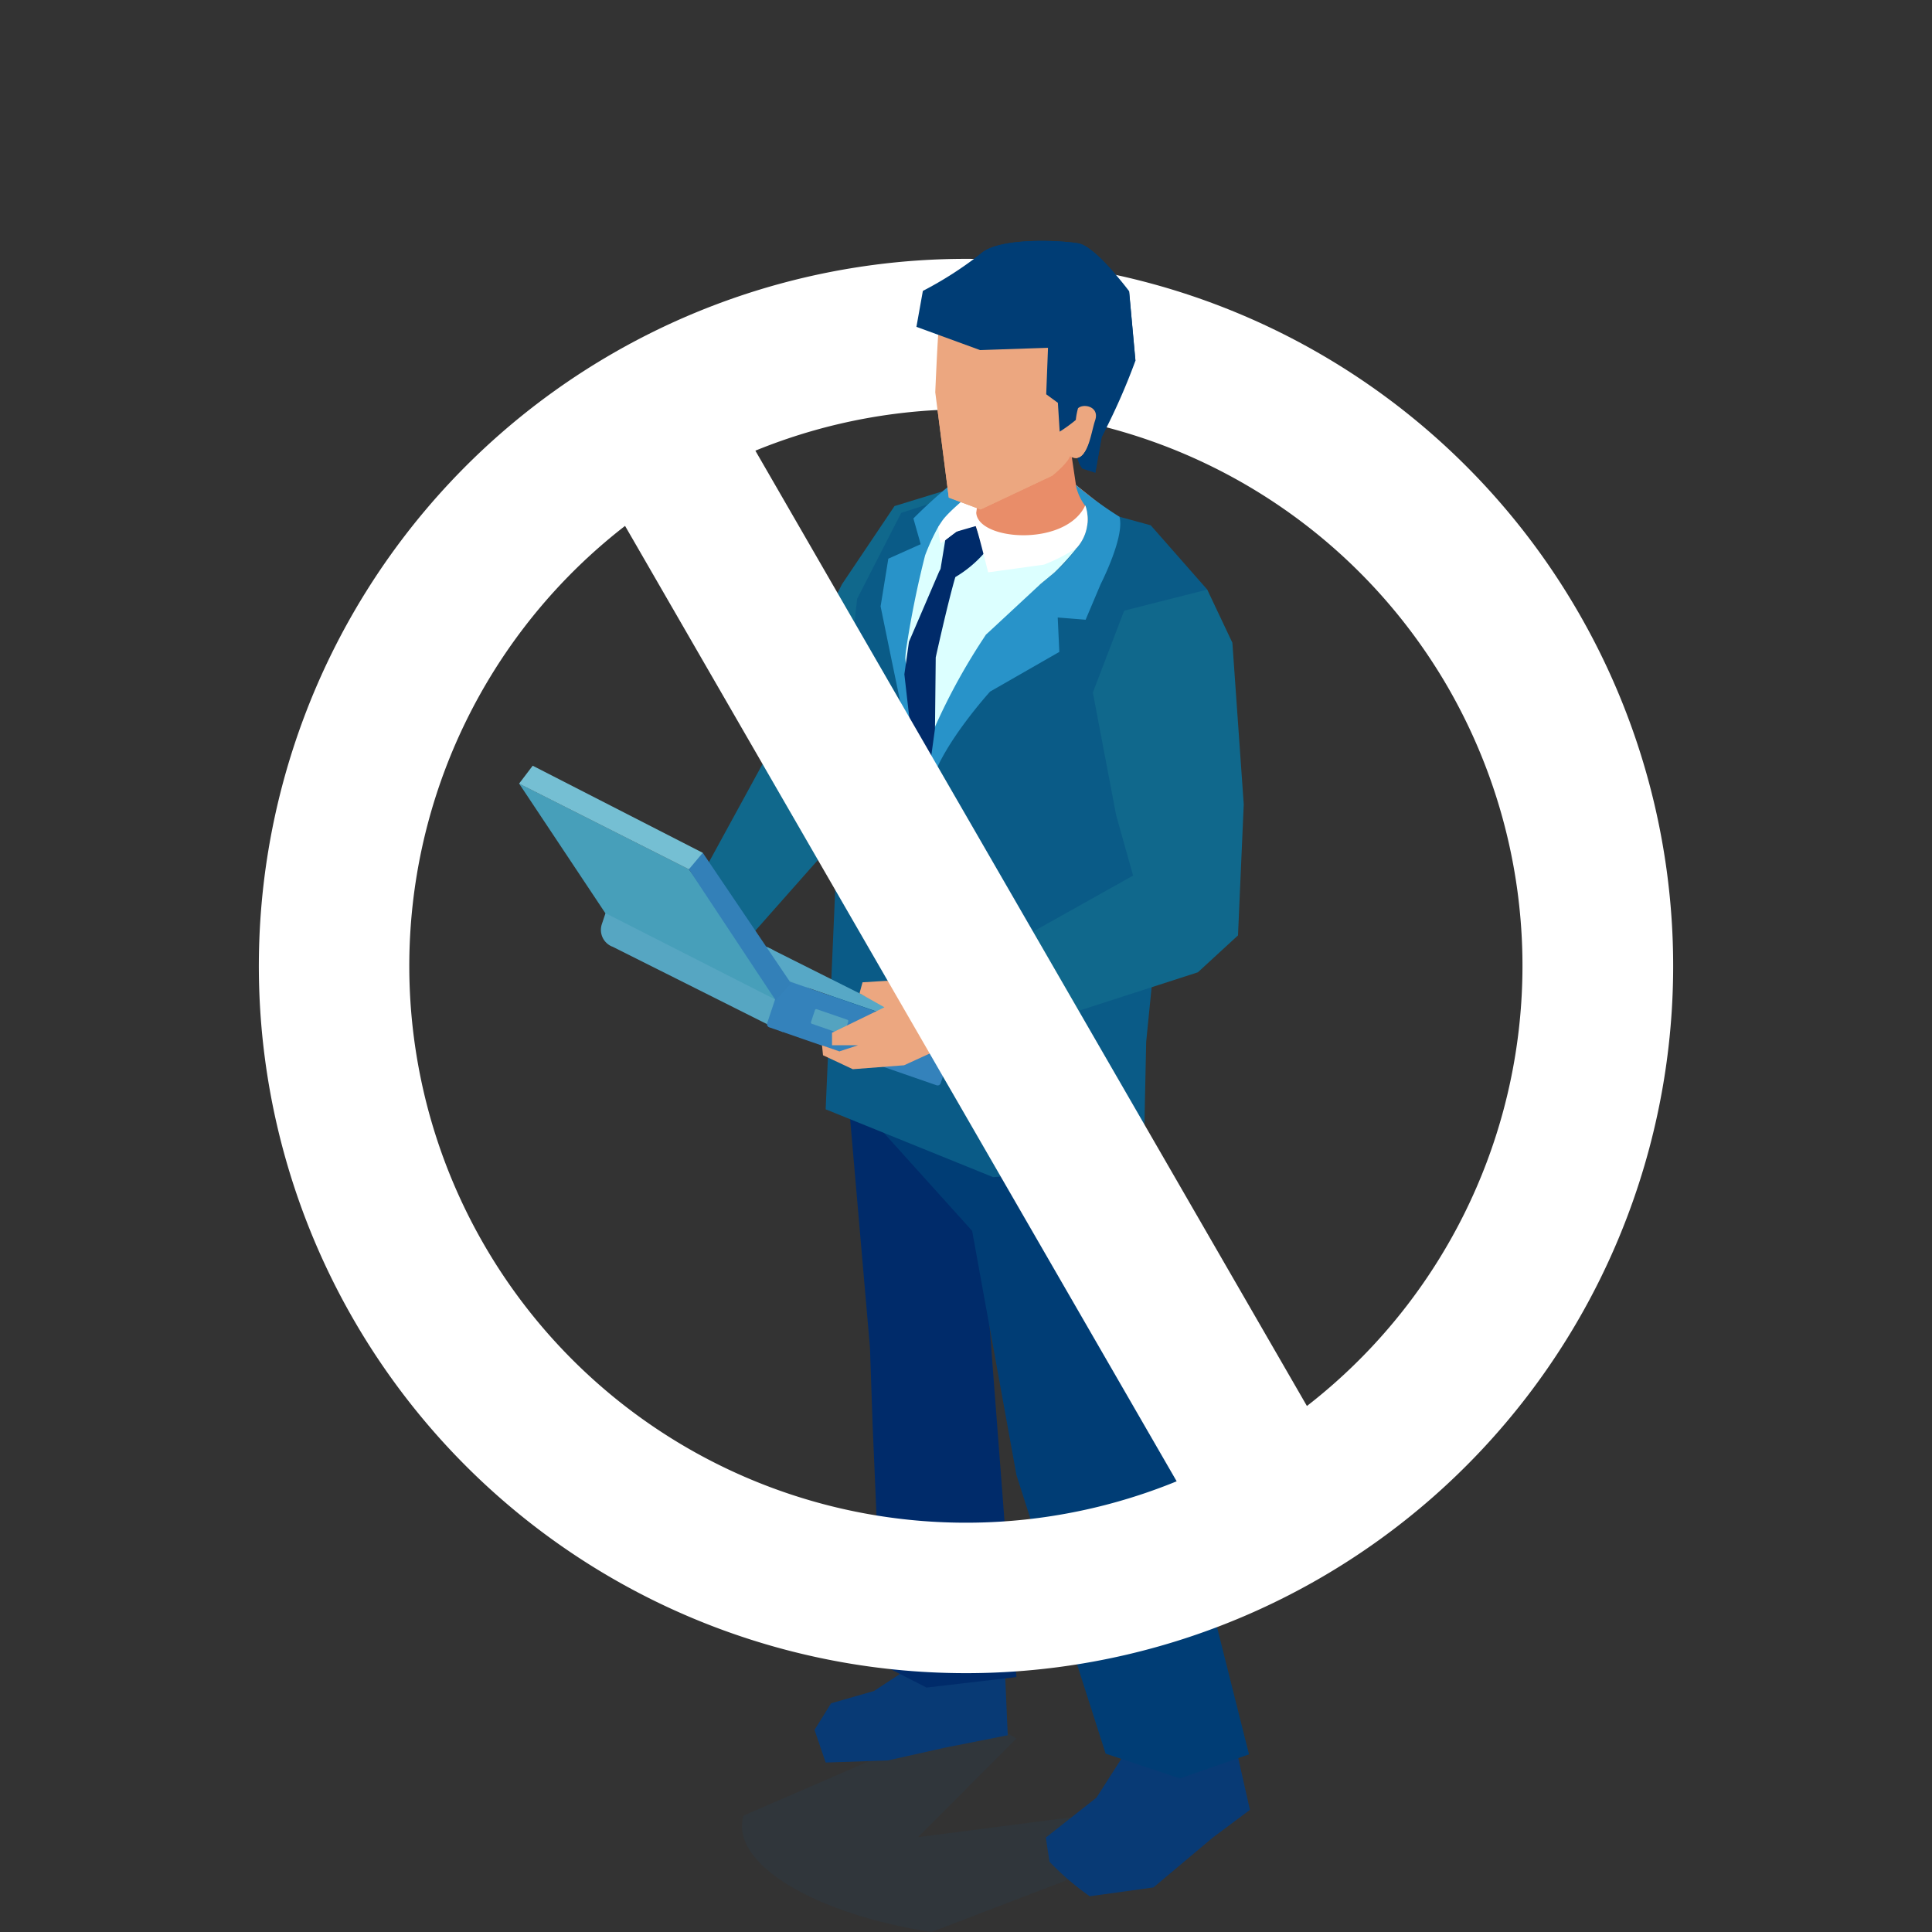 <svg xmlns="http://www.w3.org/2000/svg" width="120" height="120.001"><rect width="100%" height="100%" fill="#333333" stroke="none"/><defs><linearGradient id="a" x1="15.641" y1=".5" x2="14.641" y2=".5" gradientUnits="objectBoundingBox"><stop offset="0" stop-color="#2375a1"/><stop offset=".431" stop-color="#1c6897"/><stop offset=".985" stop-color="#105385"/></linearGradient><style>.d{fill:#002b6a}.e{fill:#10688c}.f{fill:#003d75}.i{fill:#2893c9}.k{fill:#fff}.l{fill:#eca780}</style></defs><path fill="none" d="M0 .001h120v120H0z"/><path d="M2370.355 1460.8l6.115-6.122-2.459-1.5-14.491 6.283c-.883 2.969 4.405 6.116 11.674 7.232l19.778-7.584-2.615-.639z" transform="translate(-2313.337 -1346.691)" fill-rule="evenodd" opacity=".1" fill="url(#a)"/><path d="M70.11 108.521l-2.006 3.133-3.146 2.481.228 1.5a16.816 16.816 0 002.5 2.146l3.959-.549 3.679-3.092 2.311-1.726-.878-3.895zm-11.473.041l-3.5.784-3.854.129-.691-2.029 1.028-1.652 2.669-.765 3.578-2.351s4.5.021 4.514.244l.144 3.294.068 1.563z" fill="#083a75"/><path class="d" d="M52.579 66.923l1.456 16.771.167 4.867.639 14.872 2.709 1.385 5.583-.652-2.739-35.781z"/><path class="e" d="M42.61 56.755l1.4-2.448-.219-.314 4.833-8.847.9-3.375 2.773-5.483 3.263-4.855 4.743-1.455 2.3.646-6.922 12.634 2.023.89-3.936 4.625-.3 1.628-6.812 7.7-.586-.839-.778.839z"/><path class="f" d="M60.381 76.452l2.753 15.169 5.538 17.3 4.607 1.54 4.3-1.494-4.518-17.974-1.3-5.53-1.573-22.406-17.609 4.737z"/><path d="M73.472 41.809c0-.247 1.512-5.189 1.512-5.189l-3.51-3.992-9.681-2.65-5.819 1.878-2.736 5.34-.946 8.544-1.009 23.161 10.4 4.213 9.344-.711.165-7.7z" fill="#0a5b87"/><path d="M60.889 28.847c-.317-.72-.4 4.2-.384 4.289l-.067 1.481 1.583.754 6.908-3.564-2.1-1.689c-.121-.811-.245-1.631-.26-1.771a5.773 5.773 0 01-1.149-.439s-4.183.909-4.531.939z" fill="#e98d69"/><path class="i" d="M57.527 45.891c-.155-1.691-1.148-3.3-.993-5.018a6.38 6.38 0 01.041-.473 27.972 27.972 0 011.189-5.907 7.817 7.817 0 01.823-1.785c.077-.129.155-.237.233-.356a3.7 3.7 0 011.878-1.577 5.755 5.755 0 01-1.565-.745 31.173 31.173 0 00-2.4 2.172l.453 1.6-2.011.9-.479 2.959s2.424 11.94 2.74 12.74c-.244-.7.443-2.033.237-2.791a9.07 9.07 0 01-.146-1.719z"/><path class="i" d="M66.895 34.019a9.465 9.465 0 01-1.409 1.548c-.294.239-.58.488-.865.717a19.967 19.967 0 00-3.376 3.133 19.622 19.622 0 00-3.192 5.781c-.029.074-.057.158-.085.242a10.969 10.969 0 00-.342 2.865 16.559 16.559 0 01-.229 1.907l.493-1.736c.781-2.413 3.607-5.52 3.607-5.52l4.3-2.465-.1-2.137 1.733.139.935-2.212s1.511-2.948 1.166-4.184a24.411 24.411 0 01-2.713-1.978 3.179 3.179 0 00.577 1.285l.02.009a2.664 2.664 0 01-.52 2.606z"/><path d="M56.231 40.873a6.83 6.83 0 01.041-.472 59.364 59.364 0 011.188-5.907 13.246 13.246 0 01.824-1.784c.652-.362 8.026 1.778 8.607 1.31a14.7 14.7 0 01-1.408 1.548l-.866.716-3.375 3.134a37.953 37.953 0 00-3.192 5.781c-.029.074-1.075 1.437-1.1 1.521.037-1.494-.528-3.388-.719-5.847z" fill="#dcffff"/><path class="d" d="M56.457 39.865l1.875-4.364.086-.161.293-1.791s.463-.376.7-.528a3.963 3.963 0 011.193-.346c.169.444.349.96.5 1.488.011.05.033.109.044.17a7.356 7.356 0 01-1.81 1.51c-.467 1.58-1.218 4.991-1.218 4.991l-.046 4.425-.837 6.093c-.015-.264-1.065-9.471-1.065-9.471z"/><path class="k" d="M67.274 31.64c-1.443 2.316-6.542 1.892-6.638.207l.26-1.837c-.2.4-1.844 1.583-2.378 2.342-.078.12-.156.228-.233.357a4.453 4.453 0 00.142 1.039l.286-.2.7-.529 1.193-.345c.168.444.769 2.873.769 2.873h.02l3.45-.477a11.045 11.045 0 002.048-1.051 2.66 2.66 0 00.526-2.605l-.02-.009a1.956 1.956 0 01-.125.235z"/><path class="l" d="M58.299 20.566c.523.561 1.787-2.048 2.552-1.8a16.354 16.354 0 004.008.064c.017.6 1.266 4.778 1.4 5.45.146.782 2.26.6 1.967 1.462-.23.679-.621 2.569-1.291 2.7a.674.674 0 01-.479-.121c-.135.448-1.1 1.224-1.1 1.224l-4.451 2.1-1.973-.737-.84-6.543s.151-3.532.207-3.799z"/><path class="f" d="M65.095 21.6l-.112 2.89.725.53.112 1.79a9.227 9.227 0 001-.725 4.565 4.565 0 01.138-.726c.332-.319 1.356-.111 1.064.75-.231.679-.417 2.206-1.088 2.335a1.416 1.416 0 00.3.66l.8.255.393-2.213a39.718 39.718 0 002.1-4.747l-.394-4.318z"/><path class="f" d="M70.521 22.398l-.394-4.319s-2.072-2.772-3.134-2.96-4.913-.4-6.071.636a22.9 22.9 0 01-3.6 2.314l-.4 2.232 3.954 1.444 4.216-.145 1.224 1.456z"/><path d="M37.382 57.4l.28-.84a1.088 1.088 0 011.382-.694l8.713 3.014a1.117 1.117 0 01.681 1.408l-.058.175 1.869.92-.78 1.594-.852 1.123-10.554-5.291a1.118 1.118 0 01-.681-1.409z" fill="#56a6c2"/><path d="M49.6 61.157l-10.554-5.291 8.6 2.955L58.2 64.113z" fill="#57a8c6"/><path d="M47.557 60.575c-.018.056.584 1.5.584 1.5l-10.548-5.364-5.351-8.043 10.545 5.322z" fill="#479fba"/><path d="M47.778 63.808l10.393 3.6a.2.2 0 00.256-.129l.851-2.552a.208.208 0 00-.126-.261l-10.393-3.6a.2.2 0 00-.257.129l-.851 2.552a.208.208 0 00.127.261z" fill="#3482bb"/><path d="M50.427 63.59l1.9.657a.087.087 0 00.111-.056l.247-.739a.09.09 0 00-.055-.113l-1.9-.656a.087.087 0 00-.111.055l-.246.739a.089.089 0 00.054.113z" fill="#54a3c0"/><path d="M54.455 64.983l1.9.657a.088.088 0 00.111-.056l.246-.739a.089.089 0 00-.054-.113l-1.9-.657a.088.088 0 00-.111.056l-.246.739a.089.089 0 00.054.113z" fill="#67b1db"/><path d="M43.618 53.462l.032-.492-10.563-5.41-.845 1.112 10.546 5.322z" fill="#75bfd3"/><path d="M43.65 52.969l5.485 8.115-.959 1.046-5.388-8.137z" fill="#3380b8"/><path class="l" d="M76.421 48.307l-.33 9.865-2.213 1.659-6.762 2.7-7.891 2.143-.541-3.139 7.957-4.551 3.811-2.224-.355-8.2.417-7.274 4.469 1.7z"/><path class="l" d="M60.999 61.933l-3.449-.708-2.477-.305-1.5.093-.186.683 1.547.869-3.256 1.581v.777h1.614l-1.154.38-1.081-.375.062.616 1.852.866 3.182-.244 4.985-2.285z"/><path class="k" d="M59.49 60.855l2.21-1.047.637 3.974-1.905 1.076s-.92-3.359-.942-4.003z"/><path class="e" d="M70.379 54.383l-1.052-3.744-1.448-7.623 1.946-5.087 5.159-1.308 1.561 3.3.706 10.037-.356 8.141-2.493 2.292-13.253 4.282-.715-4.718z"/><path class="k" d="M89.945 42.71A34.578 34.578 0 1077.29 89.945a34.617 34.617 0 0012.656-47.233m8.093-4.673a43.923 43.923 0 11-60-16.077 43.923 43.923 0 0160 16.077z"/><path class="k" d="M75.23 95.722l-38.55-66.77 8.093-4.673 38.55 66.77z"/><path class="l" d="M58.298 20.566c.523.561 1.787-2.048 2.552-1.8a16.354 16.354 0 004.008.064c.017.6 1.266 4.778 1.4 5.45.146.782 2.26.6 1.967 1.462-.23.679-.621 2.569-1.291 2.7a.674.674 0 01-.479-.121c-.135.448-1.1 1.224-1.1 1.224l-4.451 2.1-1.973-.737-.84-6.543s.151-3.532.207-3.799z"/><path class="f" d="M65.094 21.6l-.112 2.89.725.53.112 1.79a9.227 9.227 0 001-.725 4.565 4.565 0 01.138-.726c.332-.319 1.356-.111 1.064.75-.231.679-.417 2.206-1.088 2.335a1.416 1.416 0 00.3.66l.8.255.393-2.213a39.718 39.718 0 002.1-4.747l-.394-4.318z"/><path class="f" d="M70.52 22.398l-.394-4.319s-2.072-2.772-3.134-2.96-4.913-.4-6.071.636a22.9 22.9 0 01-3.6 2.314l-.4 2.232 3.954 1.444 4.216-.145 1.224 1.456z"/></svg>